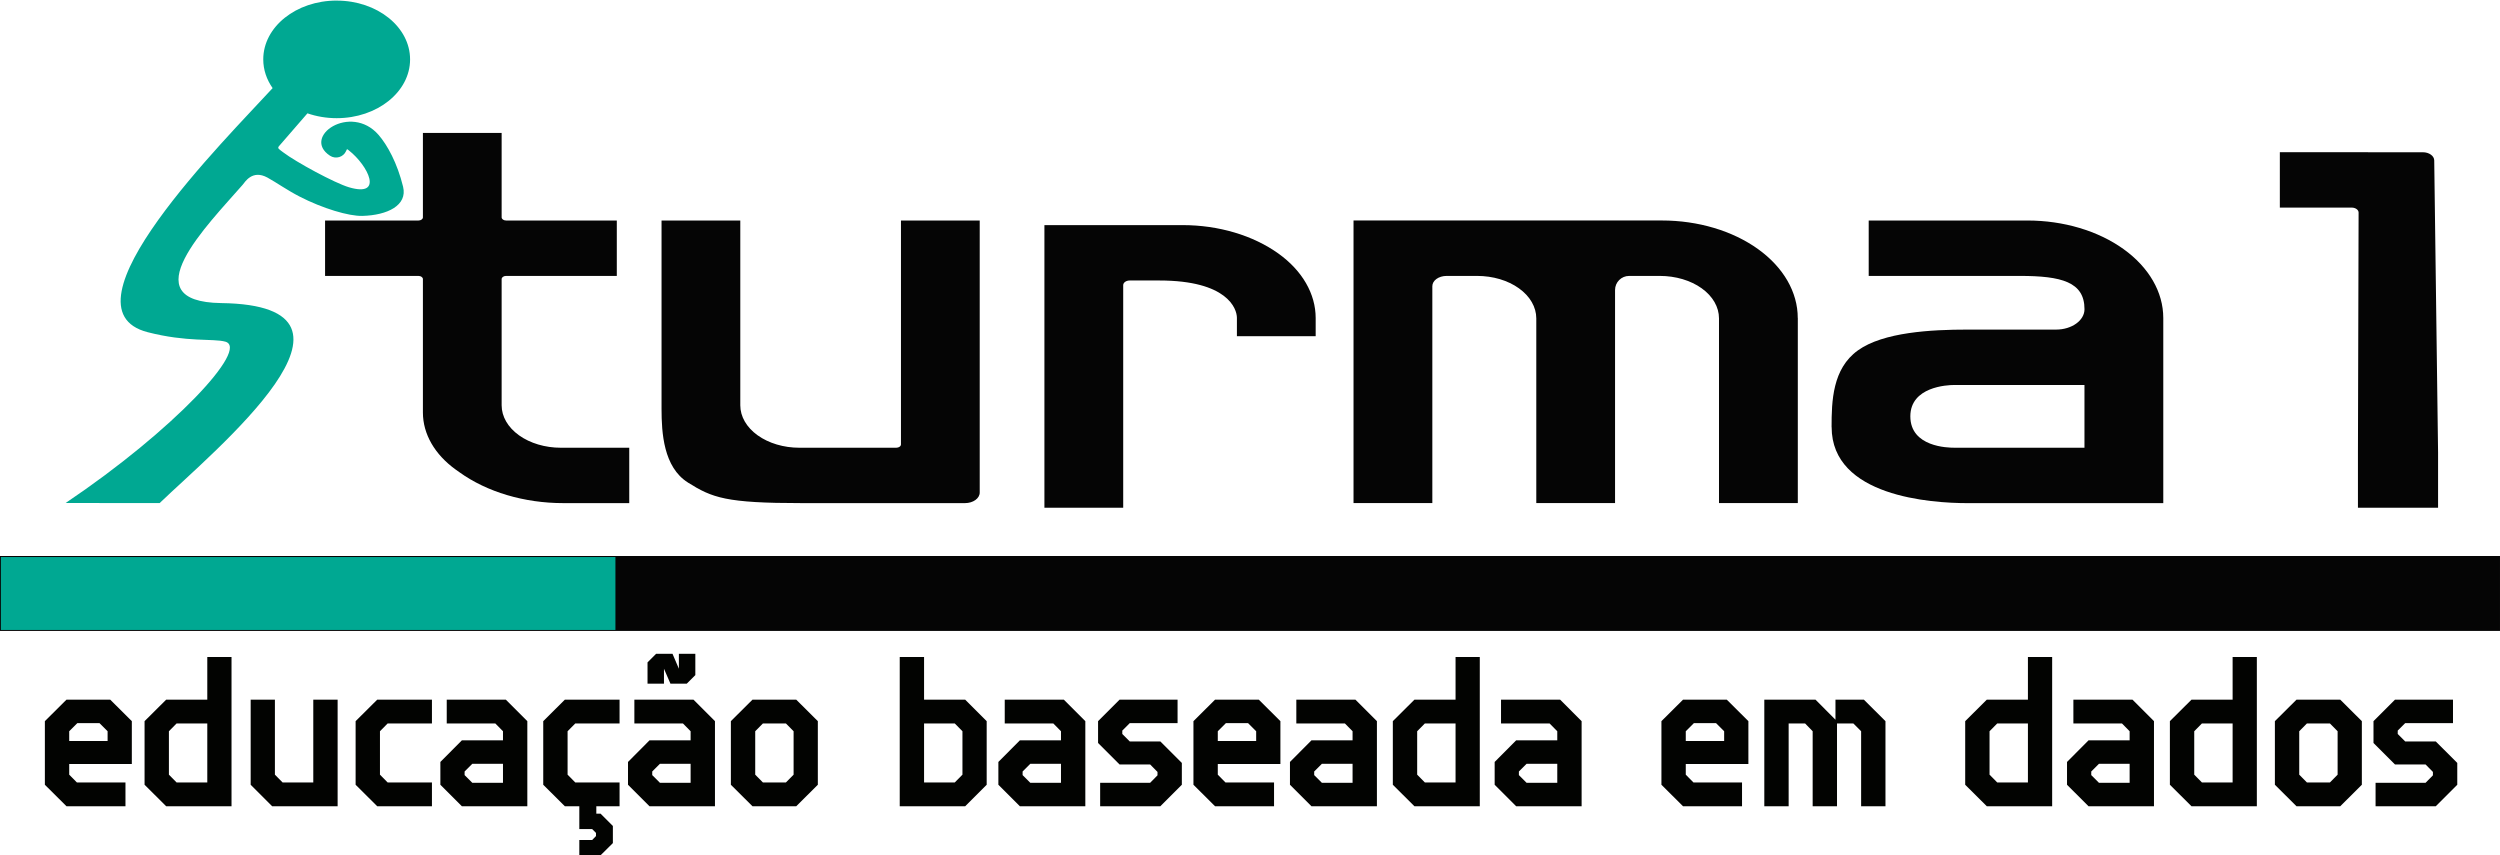 <svg xmlns="http://www.w3.org/2000/svg" xmlns:xlink="http://www.w3.org/1999/xlink" zoomAndPan="magnify" preserveAspectRatio="xMidYMid meet" version="1.0" viewBox="9.46 126.16 356.24 121.87"><defs><g/><clipPath id="21188468c3"><path d="M 9.457 205 L 365.699 205 L 365.699 216.156 L 9.457 216.156 Z M 9.457 205 " clip-rule="nonzero"/></clipPath><clipPath id="0903e64422"><path d="M 9.457 205 L 98 205 L 98 216 L 9.457 216 Z M 9.457 205 " clip-rule="nonzero"/></clipPath><clipPath id="6bac41694a"><path d="M 18 126.16 L 68 126.16 L 68 198 L 18 198 Z M 18 126.16 " clip-rule="nonzero"/></clipPath></defs><g clip-path="url(#21188468c3)"><path fill="#050505" d="M 9.457 205.391 L 365.699 205.391 L 365.699 216.066 L 9.457 216.066 Z M 9.457 205.391 " fill-opacity="1" fill-rule="nonzero"/></g><path fill="#050505" d="M 74.93 193.453 L 74.422 193.094 C 71.41 190.934 69.723 188.004 69.723 184.949 L 69.723 165.93 C 69.723 165.68 69.438 165.477 69.09 165.477 L 55.781 165.477 L 55.781 157.582 L 69.09 157.582 C 69.438 157.582 69.723 157.383 69.723 157.129 L 69.723 145.098 L 80.941 145.098 L 80.941 157.129 C 80.941 157.379 81.227 157.582 81.574 157.582 L 97.352 157.582 L 97.352 165.477 L 81.574 165.477 C 81.227 165.477 80.941 165.676 80.941 165.93 L 80.941 183.91 C 80.941 185.516 81.832 187.051 83.414 188.188 C 84.996 189.32 87.141 189.961 89.375 189.961 L 99.125 189.961 C 99.125 189.961 99.125 197.852 99.125 197.852 L 89.723 197.852 C 84.176 197.852 78.852 196.27 74.93 193.453 Z M 74.93 193.453 " fill-opacity="1" fill-rule="nonzero"/><path fill="#050505" d="M 107.488 194.918 C 104.004 192.734 103.727 187.812 103.727 184.422 L 103.727 157.582 L 114.949 157.582 L 114.949 183.914 C 114.949 185.516 115.836 187.051 117.414 188.188 L 117.418 188.188 C 119 189.324 121.141 189.961 123.375 189.961 L 137.176 189.961 C 137.547 189.961 137.844 189.746 137.844 189.48 L 137.844 157.582 L 149.066 157.582 L 149.066 196.348 C 149.066 197.176 148.129 197.852 146.969 197.852 L 123.711 197.852 C 112.895 197.852 110.973 197.105 107.48 194.918 Z M 107.488 194.918 " fill-opacity="1" fill-rule="nonzero"/><path fill="#050505" d="M 158.285 198.508 L 158.285 158.238 L 177.988 158.238 C 183.105 158.238 188.016 159.699 191.633 162.293 C 195.027 164.727 196.938 168.031 196.938 171.477 L 196.938 174.07 L 185.715 174.07 L 185.715 171.453 C 185.715 170.137 184.352 166.129 174.656 166.129 L 170.438 166.129 C 169.926 166.129 169.512 166.426 169.512 166.793 L 169.512 198.508 Z M 158.285 198.508 " fill-opacity="1" fill-rule="nonzero"/><path fill="#050505" d="M 265.641 171.469 L 265.641 197.848 L 254.41 197.848 L 254.41 171.523 C 254.41 169.922 253.527 168.375 251.949 167.246 C 251.16 166.676 250.223 166.238 249.211 165.934 C 248.195 165.637 247.102 165.477 245.984 165.477 L 241.605 165.477 C 240.496 165.477 239.598 166.375 239.598 167.484 L 239.598 197.848 L 228.375 197.848 L 228.375 171.523 C 228.375 169.922 227.484 168.375 225.906 167.246 C 225.117 166.676 224.184 166.238 223.172 165.934 C 222.16 165.637 221.066 165.477 219.945 165.477 L 215.598 165.477 C 214.469 165.477 213.562 166.129 213.562 166.938 L 213.562 197.848 L 202.332 197.848 L 202.332 157.578 L 246.281 157.578 C 251.418 157.578 256.336 159.043 259.965 161.648 C 261.781 162.949 263.195 164.484 264.16 166.152 C 265.121 167.824 265.633 169.629 265.633 171.465 Z M 265.641 171.469 " fill-opacity="1" fill-rule="nonzero"/><path fill="#050505" d="M 270.453 187.012 C 270.453 183.328 270.574 178.695 274.203 176.09 C 277.832 173.484 284.672 173.125 289.805 173.125 L 302.441 173.125 C 304.676 173.125 306.492 171.828 306.492 170.223 C 306.492 166.328 303.203 165.477 297.277 165.477 L 275.742 165.477 L 275.742 157.582 L 298.367 157.582 C 303.5 157.582 308.418 159.047 312.051 161.652 C 315.68 164.258 317.719 167.789 317.719 171.473 L 317.719 197.855 L 289.812 197.855 C 284.68 197.855 270.461 196.93 270.461 187.016 Z M 306.488 181.02 L 287.902 181.02 C 286.957 181.02 281.676 181.258 281.676 185.488 C 281.676 189.867 287.062 189.957 287.902 189.957 L 306.488 189.957 L 306.488 181.016 Z M 306.488 181.02 " fill-opacity="1" fill-rule="nonzero"/><path fill="#050505" d="M 345.457 198.508 L 345.457 190.613 L 345.551 156.449 C 345.551 156.059 345.109 155.742 344.57 155.742 L 334.328 155.742 L 334.328 147.852 L 345.551 147.852 L 354.703 147.855 C 355.598 147.855 356.32 148.375 356.328 149.016 L 356.875 190.617 L 356.875 198.512 L 345.457 198.512 Z M 345.457 198.508 " fill-opacity="1" fill-rule="nonzero"/><g clip-path="url(#0903e64422)"><path fill="#00a892" d="M 9.586 205.535 L 97.156 205.535 L 97.156 215.926 L 9.586 215.926 Z M 9.586 205.535 " fill-opacity="1" fill-rule="nonzero"/></g><g clip-path="url(#6bac41694a)"><path fill="#00a892" d="M 57.438 126.246 C 63.211 126.246 67.895 129.996 67.895 134.625 C 67.895 139.25 63.211 143 57.438 143 C 55.953 143 54.547 142.75 53.27 142.309 L 49.215 146.984 C 48.941 147.297 49.223 147.414 49.82 147.871 C 51.633 149.25 57.164 152.25 59.195 152.848 C 64.195 154.324 61.902 149.742 59.184 147.602 C 58.902 147.379 58.926 147.336 58.773 147.688 C 58.395 148.551 57.301 148.891 56.473 148.344 C 52.383 145.641 59.426 140.824 63.398 145.375 C 64.656 146.82 66.074 149.398 66.898 152.766 C 67.547 155.418 64.676 156.836 61.086 156.926 C 59.152 156.973 55.438 155.863 52.137 154.164 C 50.398 153.27 48.812 152.145 47.57 151.465 C 45.406 150.281 44.359 152.117 44.043 152.484 C 39.008 158.258 28.031 169.172 40.984 169.348 C 65.254 169.676 40.004 190.348 32.207 197.848 L 18.809 197.836 C 34.27 187.438 45.043 175.801 41.562 174.844 C 39.852 174.371 36.133 174.949 30.5 173.496 C 17.32 170.094 41.691 145.949 48.309 138.715 C 47.457 137.504 46.973 136.105 46.973 134.621 C 46.973 129.992 51.656 126.242 57.43 126.242 " fill-opacity="1" fill-rule="evenodd"/></g><g fill="#020301" fill-opacity="1"><g transform="translate(14.792, 241.047)"><g><path d="M 4.141 0 L 1.062 -3.062 L 1.062 -12.125 L 4.141 -15.188 L 10.375 -15.188 L 13.453 -12.125 L 13.453 -6.016 L 4.531 -6.016 L 4.531 -4.5 L 5.625 -3.391 L 12.547 -3.391 L 12.547 0 Z M 10 -10.688 L 8.844 -11.844 L 5.688 -11.844 L 4.531 -10.688 L 4.531 -9.297 L 10 -9.297 Z M 10 -10.688 "/></g></g></g><g fill="#020301" fill-opacity="1"><g transform="translate(28.998, 241.047)"><g><path d="M 4.141 0 L 1.062 -3.062 L 1.062 -12.125 L 4.141 -15.188 L 10 -15.188 L 10 -21.266 L 13.453 -21.266 L 13.453 0 Z M 10 -11.797 L 5.625 -11.797 L 4.531 -10.688 L 4.531 -4.5 L 5.625 -3.391 L 10 -3.391 Z M 10 -11.797 "/></g></g></g><g fill="#020301" fill-opacity="1"><g transform="translate(43.961, 241.047)"><g><path d="M 4.281 0 L 1.219 -3.062 L 1.219 -15.188 L 4.672 -15.188 L 4.672 -4.5 L 5.766 -3.391 L 10.141 -3.391 L 10.141 -15.188 L 13.609 -15.188 L 13.609 0 Z M 4.281 0 "/></g></g></g><g fill="#020301" fill-opacity="1"><g transform="translate(59.072, 241.047)"><g><path d="M 4.141 0 L 1.062 -3.062 L 1.062 -12.125 L 4.141 -15.188 L 11.938 -15.188 L 11.938 -11.797 L 5.625 -11.797 L 4.531 -10.688 L 4.531 -4.5 L 5.625 -3.391 L 11.938 -3.391 L 11.938 0 Z M 4.141 0 "/></g></g></g><g fill="#020301" fill-opacity="1"><g transform="translate(71.602, 241.047)"><g><path d="M 3.672 0 L 0.609 -3.062 L 0.609 -6.312 L 3.672 -9.391 L 9.531 -9.391 L 9.531 -10.688 L 8.438 -11.797 L 1.516 -11.797 L 1.516 -15.188 L 9.938 -15.188 L 13 -12.125 L 13 0 Z M 9.531 -6.047 L 5.156 -6.047 L 4.062 -4.953 L 4.062 -4.438 L 5.156 -3.344 L 9.531 -3.344 Z M 9.531 -6.047 "/></g></g></g><g fill="#020301" fill-opacity="1"><g transform="translate(85.808, 241.047)"><g><path d="M 9.234 6.984 L 6.203 6.984 L 6.203 4.812 L 8.031 4.812 L 8.578 4.25 L 8.578 3.797 L 8.031 3.25 L 6.203 3.25 L 6.203 0 L 4.141 0 L 1.062 -3.062 L 1.062 -12.125 L 4.141 -15.188 L 11.938 -15.188 L 11.938 -11.797 L 5.625 -11.797 L 4.531 -10.688 L 4.531 -4.5 L 5.625 -3.391 L 11.938 -3.391 L 11.938 0 L 8.625 0 L 8.625 1.062 L 9.234 1.062 L 10.984 2.812 L 10.984 5.25 Z M 9.234 6.984 "/></g></g></g><g fill="#020301" fill-opacity="1"><g transform="translate(98.339, 241.047)"><g><path d="M 3.672 0 L 0.609 -3.062 L 0.609 -6.312 L 3.672 -9.391 L 9.531 -9.391 L 9.531 -10.688 L 8.438 -11.797 L 1.516 -11.797 L 1.516 -15.188 L 9.938 -15.188 L 13 -12.125 L 13 0 Z M 9.531 -6.047 L 5.156 -6.047 L 4.062 -4.953 L 4.062 -4.438 L 5.156 -3.344 L 9.531 -3.344 Z M 6.656 -17.469 L 5.734 -19.594 L 5.734 -17.469 L 3.391 -17.469 L 3.391 -20.5 L 4.609 -21.719 L 6.953 -21.719 L 7.859 -19.594 L 7.859 -21.719 L 10.203 -21.719 L 10.203 -18.688 L 8.984 -17.469 Z M 6.656 -17.469 "/></g></g></g><g fill="#020301" fill-opacity="1"><g transform="translate(112.545, 241.047)"><g><path d="M 4.141 0 L 1.062 -3.062 L 1.062 -12.125 L 4.141 -15.188 L 10.375 -15.188 L 13.453 -12.125 L 13.453 -3.062 L 10.375 0 Z M 10 -10.688 L 8.906 -11.797 L 5.625 -11.797 L 4.531 -10.688 L 4.531 -4.5 L 5.625 -3.391 L 8.906 -3.391 L 10 -4.5 Z M 10 -10.688 "/></g></g></g><g fill="#020301" fill-opacity="1"><g transform="translate(127.047, 241.047)"><g/></g></g><g fill="#020301" fill-opacity="1"><g transform="translate(136.152, 241.047)"><g><path d="M 1.516 0 L 1.516 -21.266 L 4.984 -21.266 L 4.984 -15.188 L 10.844 -15.188 L 13.906 -12.125 L 13.906 -3.062 L 10.844 0 Z M 10.453 -10.688 L 9.359 -11.797 L 4.984 -11.797 L 4.984 -3.391 L 9.359 -3.391 L 10.453 -4.5 Z M 10.453 -10.688 "/></g></g></g><g fill="#020301" fill-opacity="1"><g transform="translate(151.115, 241.047)"><g><path d="M 3.672 0 L 0.609 -3.062 L 0.609 -6.312 L 3.672 -9.391 L 9.531 -9.391 L 9.531 -10.688 L 8.438 -11.797 L 1.516 -11.797 L 1.516 -15.188 L 9.938 -15.188 L 13 -12.125 L 13 0 Z M 9.531 -6.047 L 5.156 -6.047 L 4.062 -4.953 L 4.062 -4.438 L 5.156 -3.344 L 9.531 -3.344 Z M 9.531 -6.047 "/></g></g></g><g fill="#020301" fill-opacity="1"><g transform="translate(165.321, 241.047)"><g><path d="M 0.906 0 L 0.906 -3.344 L 8.031 -3.344 L 9.078 -4.406 L 9.078 -4.891 L 8.031 -5.953 L 3.672 -5.953 L 0.609 -9.016 L 0.609 -12.125 L 3.672 -15.188 L 11.938 -15.188 L 11.938 -11.844 L 5.125 -11.844 L 4.062 -10.781 L 4.062 -10.297 L 5.125 -9.234 L 9.484 -9.234 L 12.547 -6.172 L 12.547 -3.062 L 9.484 0 Z M 0.906 0 "/></g></g></g><g fill="#020301" fill-opacity="1"><g transform="translate(178.459, 241.047)"><g><path d="M 4.141 0 L 1.062 -3.062 L 1.062 -12.125 L 4.141 -15.188 L 10.375 -15.188 L 13.453 -12.125 L 13.453 -6.016 L 4.531 -6.016 L 4.531 -4.5 L 5.625 -3.391 L 12.547 -3.391 L 12.547 0 Z M 10 -10.688 L 8.844 -11.844 L 5.688 -11.844 L 4.531 -10.688 L 4.531 -9.297 L 10 -9.297 Z M 10 -10.688 "/></g></g></g><g fill="#020301" fill-opacity="1"><g transform="translate(192.665, 241.047)"><g><path d="M 3.672 0 L 0.609 -3.062 L 0.609 -6.312 L 3.672 -9.391 L 9.531 -9.391 L 9.531 -10.688 L 8.438 -11.797 L 1.516 -11.797 L 1.516 -15.188 L 9.938 -15.188 L 13 -12.125 L 13 0 Z M 9.531 -6.047 L 5.156 -6.047 L 4.062 -4.953 L 4.062 -4.438 L 5.156 -3.344 L 9.531 -3.344 Z M 9.531 -6.047 "/></g></g></g><g fill="#020301" fill-opacity="1"><g transform="translate(206.871, 241.047)"><g><path d="M 4.141 0 L 1.062 -3.062 L 1.062 -12.125 L 4.141 -15.188 L 10 -15.188 L 10 -21.266 L 13.453 -21.266 L 13.453 0 Z M 10 -11.797 L 5.625 -11.797 L 4.531 -10.688 L 4.531 -4.5 L 5.625 -3.391 L 10 -3.391 Z M 10 -11.797 "/></g></g></g><g fill="#020301" fill-opacity="1"><g transform="translate(221.834, 241.047)"><g><path d="M 3.672 0 L 0.609 -3.062 L 0.609 -6.312 L 3.672 -9.391 L 9.531 -9.391 L 9.531 -10.688 L 8.438 -11.797 L 1.516 -11.797 L 1.516 -15.188 L 9.938 -15.188 L 13 -12.125 L 13 0 Z M 9.531 -6.047 L 5.156 -6.047 L 4.062 -4.953 L 4.062 -4.438 L 5.156 -3.344 L 9.531 -3.344 Z M 9.531 -6.047 "/></g></g></g><g fill="#020301" fill-opacity="1"><g transform="translate(236.04, 241.047)"><g/></g></g><g fill="#020301" fill-opacity="1"><g transform="translate(245.145, 241.047)"><g><path d="M 4.141 0 L 1.062 -3.062 L 1.062 -12.125 L 4.141 -15.188 L 10.375 -15.188 L 13.453 -12.125 L 13.453 -6.016 L 4.531 -6.016 L 4.531 -4.5 L 5.625 -3.391 L 12.547 -3.391 L 12.547 0 Z M 10 -10.688 L 8.844 -11.844 L 5.688 -11.844 L 4.531 -10.688 L 4.531 -9.297 L 10 -9.297 Z M 10 -10.688 "/></g></g></g><g fill="#020301" fill-opacity="1"><g transform="translate(259.351, 241.047)"><g><path d="M 15.312 0 L 15.312 -10.688 L 14.203 -11.797 L 11.875 -11.797 L 11.875 0 L 8.406 0 L 8.406 -10.688 L 7.328 -11.797 L 4.984 -11.797 L 4.984 0 L 1.516 0 L 1.516 -15.188 L 8.812 -15.188 L 11.656 -12.328 L 11.656 -15.188 L 15.703 -15.188 L 18.781 -12.125 L 18.781 0 Z M 15.312 0 "/></g></g></g><g fill="#020301" fill-opacity="1"><g transform="translate(279.326, 241.047)"><g/></g></g><g fill="#020301" fill-opacity="1"><g transform="translate(288.431, 241.047)"><g><path d="M 4.141 0 L 1.062 -3.062 L 1.062 -12.125 L 4.141 -15.188 L 10 -15.188 L 10 -21.266 L 13.453 -21.266 L 13.453 0 Z M 10 -11.797 L 5.625 -11.797 L 4.531 -10.688 L 4.531 -4.5 L 5.625 -3.391 L 10 -3.391 Z M 10 -11.797 "/></g></g></g><g fill="#020301" fill-opacity="1"><g transform="translate(303.393, 241.047)"><g><path d="M 3.672 0 L 0.609 -3.062 L 0.609 -6.312 L 3.672 -9.391 L 9.531 -9.391 L 9.531 -10.688 L 8.438 -11.797 L 1.516 -11.797 L 1.516 -15.188 L 9.938 -15.188 L 13 -12.125 L 13 0 Z M 9.531 -6.047 L 5.156 -6.047 L 4.062 -4.953 L 4.062 -4.438 L 5.156 -3.344 L 9.531 -3.344 Z M 9.531 -6.047 "/></g></g></g><g fill="#020301" fill-opacity="1"><g transform="translate(317.599, 241.047)"><g><path d="M 4.141 0 L 1.062 -3.062 L 1.062 -12.125 L 4.141 -15.188 L 10 -15.188 L 10 -21.266 L 13.453 -21.266 L 13.453 0 Z M 10 -11.797 L 5.625 -11.797 L 4.531 -10.688 L 4.531 -4.5 L 5.625 -3.391 L 10 -3.391 Z M 10 -11.797 "/></g></g></g><g fill="#020301" fill-opacity="1"><g transform="translate(332.561, 241.047)"><g><path d="M 4.141 0 L 1.062 -3.062 L 1.062 -12.125 L 4.141 -15.188 L 10.375 -15.188 L 13.453 -12.125 L 13.453 -3.062 L 10.375 0 Z M 10 -10.688 L 8.906 -11.797 L 5.625 -11.797 L 4.531 -10.688 L 4.531 -4.5 L 5.625 -3.391 L 8.906 -3.391 L 10 -4.5 Z M 10 -10.688 "/></g></g></g><g fill="#020301" fill-opacity="1"><g transform="translate(347.064, 241.047)"><g><path d="M 0.906 0 L 0.906 -3.344 L 8.031 -3.344 L 9.078 -4.406 L 9.078 -4.891 L 8.031 -5.953 L 3.672 -5.953 L 0.609 -9.016 L 0.609 -12.125 L 3.672 -15.188 L 11.938 -15.188 L 11.938 -11.844 L 5.125 -11.844 L 4.062 -10.781 L 4.062 -10.297 L 5.125 -9.234 L 9.484 -9.234 L 12.547 -6.172 L 12.547 -3.062 L 9.484 0 Z M 0.906 0 "/></g></g></g></svg>
